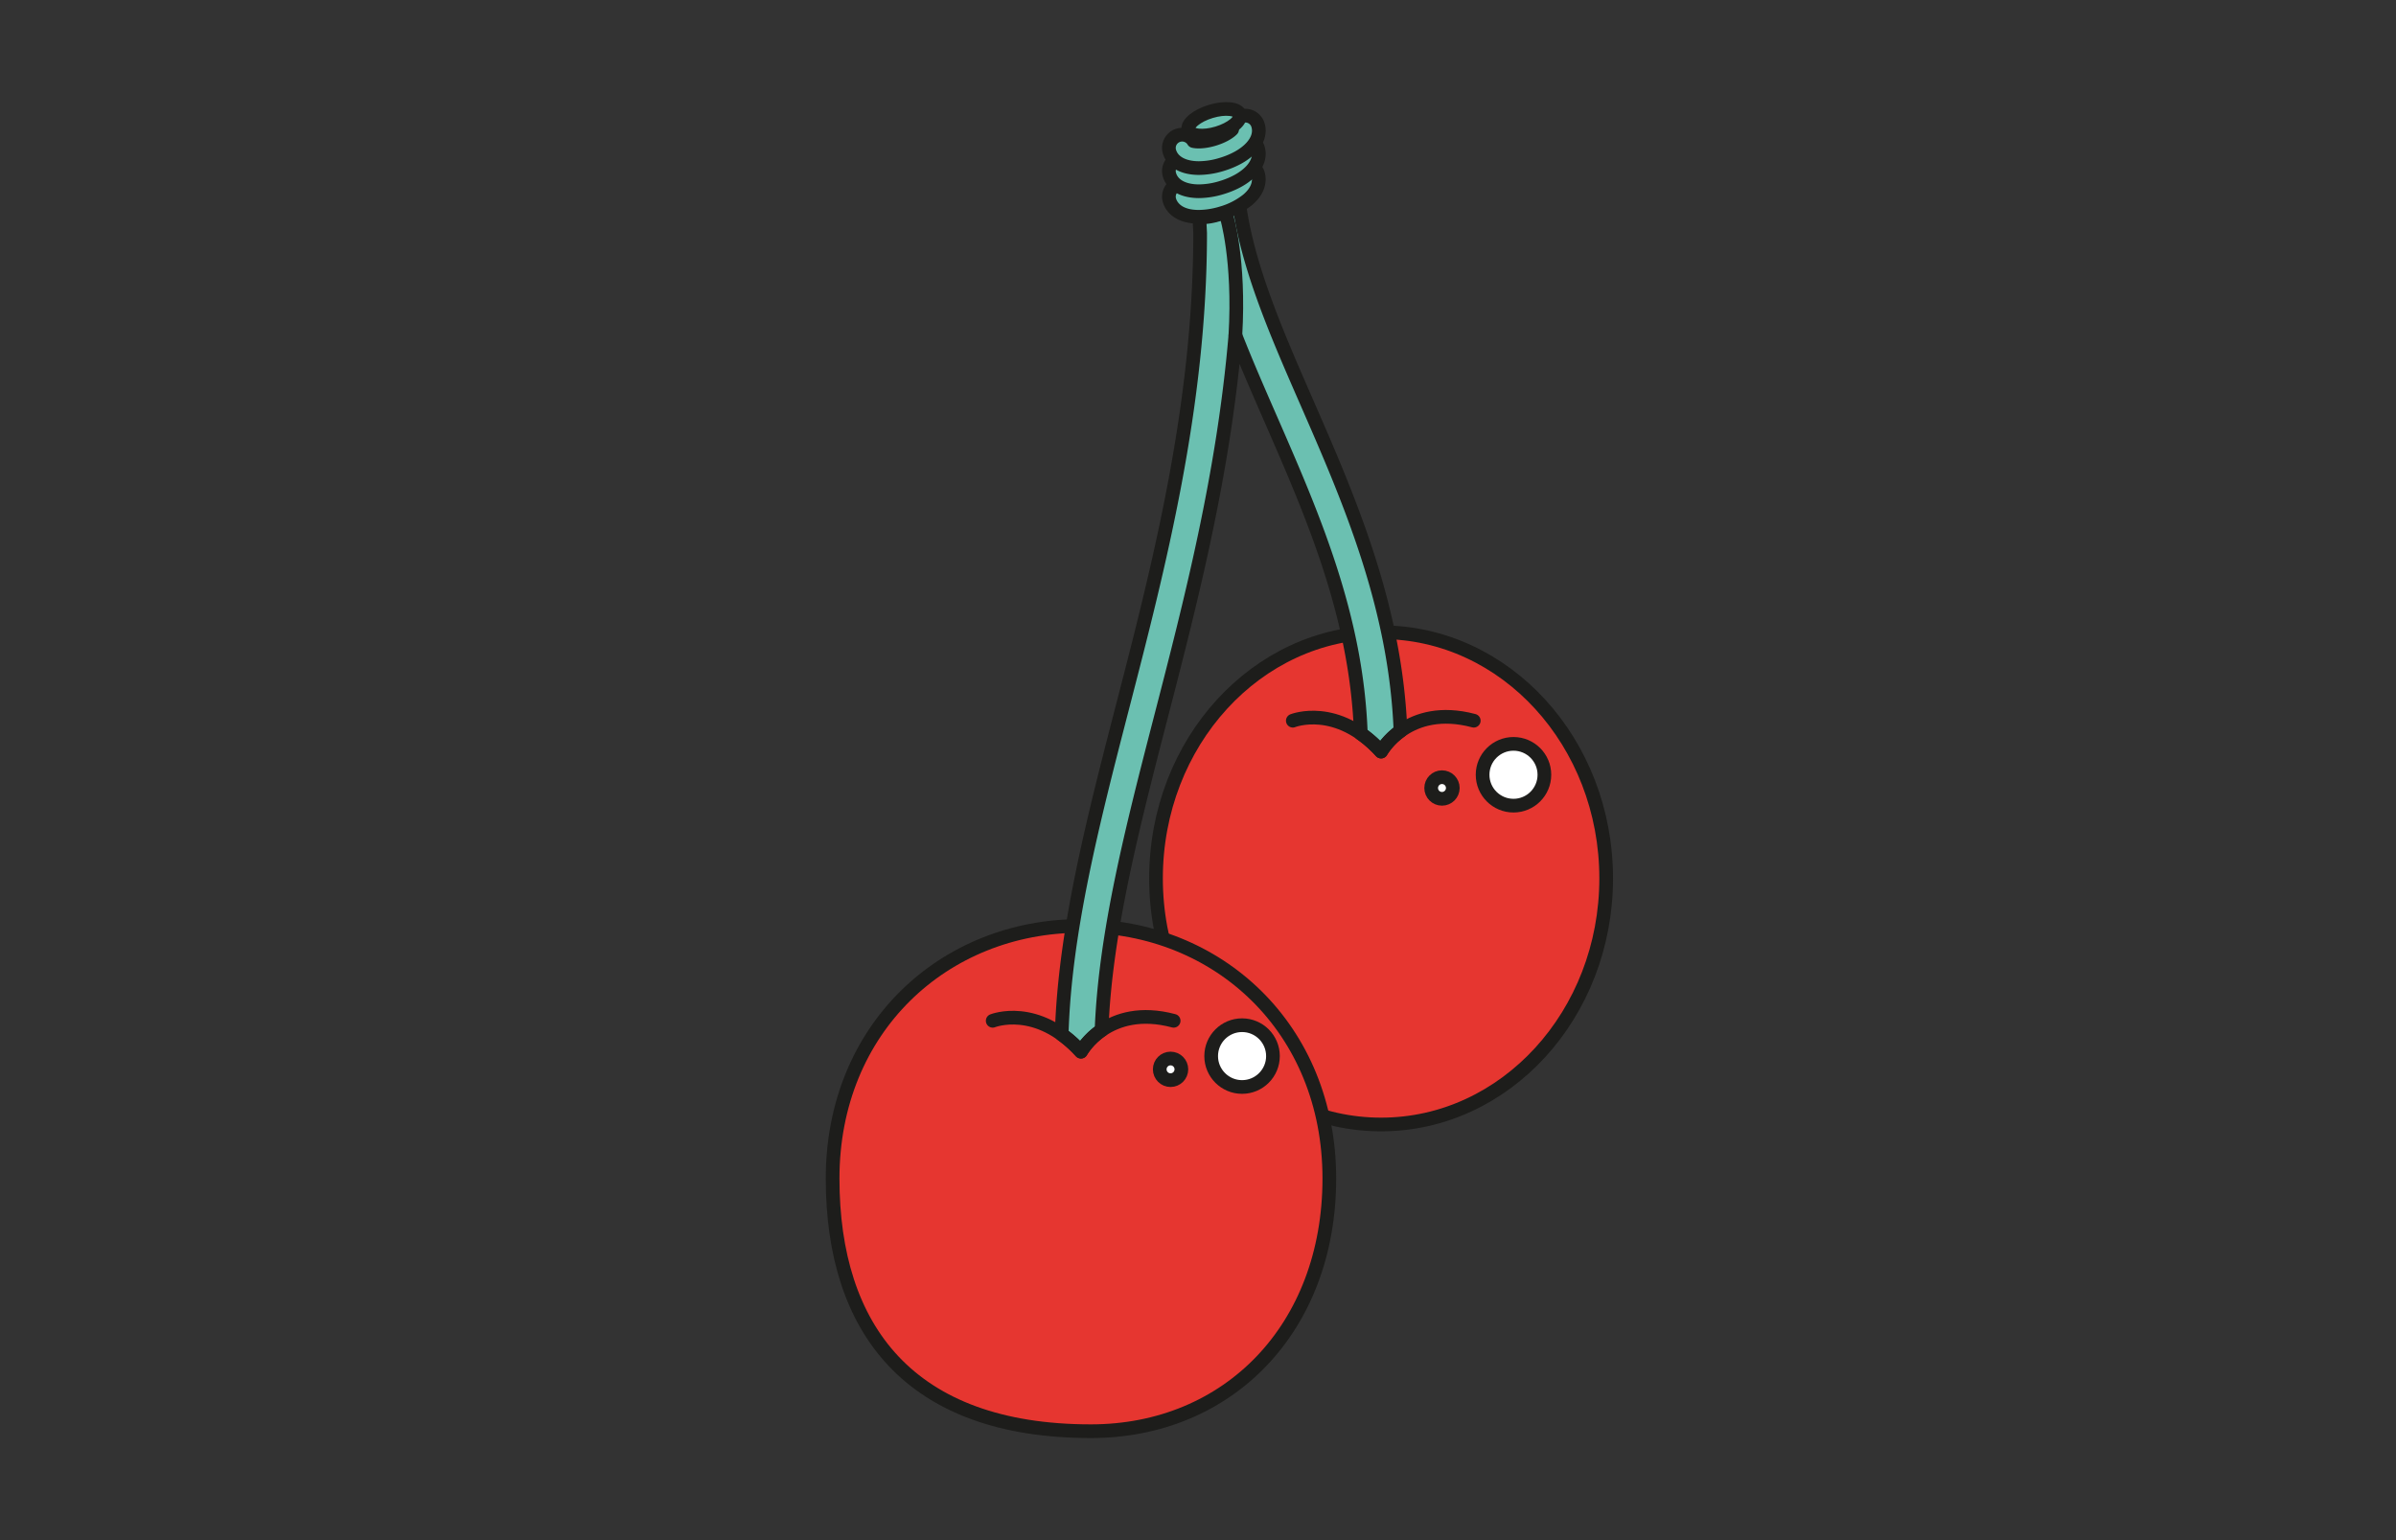 <svg xmlns="http://www.w3.org/2000/svg" width="1400" height="900" viewBox="0 0 1400 900">
  <rect x="0" y="0" width="1400" height="900" fill="#333333" stroke="none"/>
  <title>MDAM-B-45-2</title>
  <g>
    <ellipse cx="806.98" cy="513.282" rx="131.521" ry="143.83" fill="#e63630" stroke="#1d1d1b" stroke-linecap="round" stroke-linejoin="round" stroke-width="8"/>
    <path d="M776.739,688.643c0,87.649-59.17,147.7-139.317,147.7-106.377,0-150.923-60.05-150.923-147.7s64.973-147.578,145.12-147.578S776.739,600.994,776.739,688.643Z" fill="#e63630" stroke="#1d1d1b" stroke-linecap="round" stroke-linejoin="round" stroke-width="8"/>
    <path d="M723.3,112.843l-.793-15.919a11.6,11.6,0,0,0-23.194.582q0,8.691.861,17.354l1.073,21.328c0,101.474-24.169,194.946-45.49,277.411-17.407,67.31-33.711,131.04-35.411,190.893a70.925,70.925,0,0,1,11.272,10.07,41.341,41.341,0,0,1,12.026-12.5c2.108-56.426,17.817-117.833,34.582-182.657,17.438-67.445,36.749-142.12,43.616-223.444,6.271,16.017,13.35,32.215,20.558,48.708,24.79,56.745,50.336,115.347,52.739,184.064A70.384,70.384,0,0,1,806.981,439.2a41.388,41.388,0,0,1,11.331-11.988c-2.775-73-30.233-135.959-54.643-191.833C744.97,192.6,727.185,151.9,723.3,112.843Z" fill="#6bc0b1" stroke="#1d1d1b" stroke-linecap="round" stroke-linejoin="round" stroke-width="8"/>
    <path d="M755.4,421.149s25.789-10.315,51.577,18.052c0,0,15.473-28.367,54.156-18.052" fill="none" stroke="#1d1d1b" stroke-linecap="round" stroke-linejoin="round" stroke-width="8"/>
    <path d="M580.043,596.51s25.788-10.315,51.576,18.052c0,0,15.473-28.367,54.156-18.052" fill="none" stroke="#1d1d1b" stroke-linecap="round" stroke-linejoin="round" stroke-width="8"/>
    <path d="M721.843,195.965c2.614-44.3-5.122-69.447-5.122-69.447" fill="none" stroke="#1d1d1b" stroke-linecap="round" stroke-linejoin="round" stroke-width="8"/>
    <path d="M724.422,116.245c.123-.553.153-28.433,0-28.94V66.934L694.4,75.979v46.112a3.131,3.131,0,0,0,0,1.6c1.057,3.508,8.633,4.326,16.923,1.829,7.026-2.118,12.259-5.932,13.063-9.184l.032-.008Z" fill="#6bc0b1" stroke="#1d1d1b" stroke-linecap="round" stroke-linejoin="round" stroke-width="8"/>
    <path d="M700.387,126.684a31.128,31.128,0,0,1-3.415-.182c-10.1-1.088-12.912-6.9-13.645-9.353a7.736,7.736,0,0,1,14.022-6.24c1.662.415,5.969.657,11.96-1.149,6.007-1.806,9.452-4.389,10.615-5.651a7.734,7.734,0,0,1,15.133-2.546c.741,2.448,1.617,8.839-6.2,15.337a43.9,43.9,0,0,1-15.08,7.676A47.343,47.343,0,0,1,700.387,126.684Zm19.862-20.664h0Z" fill="#6bc0b1" stroke="#1d1d1b" stroke-linecap="round" stroke-linejoin="round" stroke-width="8"/>
    <path d="M700.56,111.755c-8.854,0-15.374-3.37-17.233-9.542a7.736,7.736,0,0,1,14.022-6.241c1.655.415,5.961.672,11.968-1.148s9.444-4.39,10.607-5.652a7.734,7.734,0,0,1,15.133-2.546c2.7,8.961-6.051,18.427-21.275,23.013A46.33,46.33,0,0,1,700.56,111.755Zm19.689-20.671h0Z" fill="#6bc0b1" stroke="#1d1d1b" stroke-linecap="round" stroke-linejoin="round" stroke-width="8"/>
    <path d="M700.56,98.216c-8.854,0-15.374-3.37-17.233-9.542a7.736,7.736,0,0,1,14.022-6.241c1.655.416,5.961.672,11.968-1.148s9.444-4.39,10.607-5.652a7.734,7.734,0,0,1,15.133-2.546c2.7,8.961-6.051,18.427-21.275,23.013A46.33,46.33,0,0,1,700.56,98.216Zm19.689-20.671" fill="#6bc0b1" stroke="#1d1d1b" stroke-linecap="round" stroke-linejoin="round" stroke-width="8"/>
    <path d="M724.422,66.934c1.057,3.508-4.806,8.376-13.1,10.875s-15.866,1.679-16.923-1.83S699.21,67.6,707.5,65.105,723.364,63.426,724.422,66.934Z" fill="#6bc0b1" stroke="#1d1d1b" stroke-linecap="round" stroke-linejoin="round" stroke-width="8"/>
    <circle cx="725.747" cy="617.141" r="18.052" fill="#fff" stroke="#1d1d1b" stroke-linecap="round" stroke-linejoin="round" stroke-width="8"/>
    <circle cx="683.965" cy="624.877" r="6.322" fill="#fff" stroke="#1d1d1b" stroke-linecap="round" stroke-linejoin="round" stroke-width="8"/>
    <circle cx="884.345" cy="452.74" r="18.052" fill="#fff" stroke="#1d1d1b" stroke-linecap="round" stroke-linejoin="round" stroke-width="8"/>
    <circle cx="842.564" cy="460.477" r="6.322" fill="#fff" stroke="#1d1d1b" stroke-linecap="round" stroke-linejoin="round" stroke-width="8"/>
  </g>
</svg>
